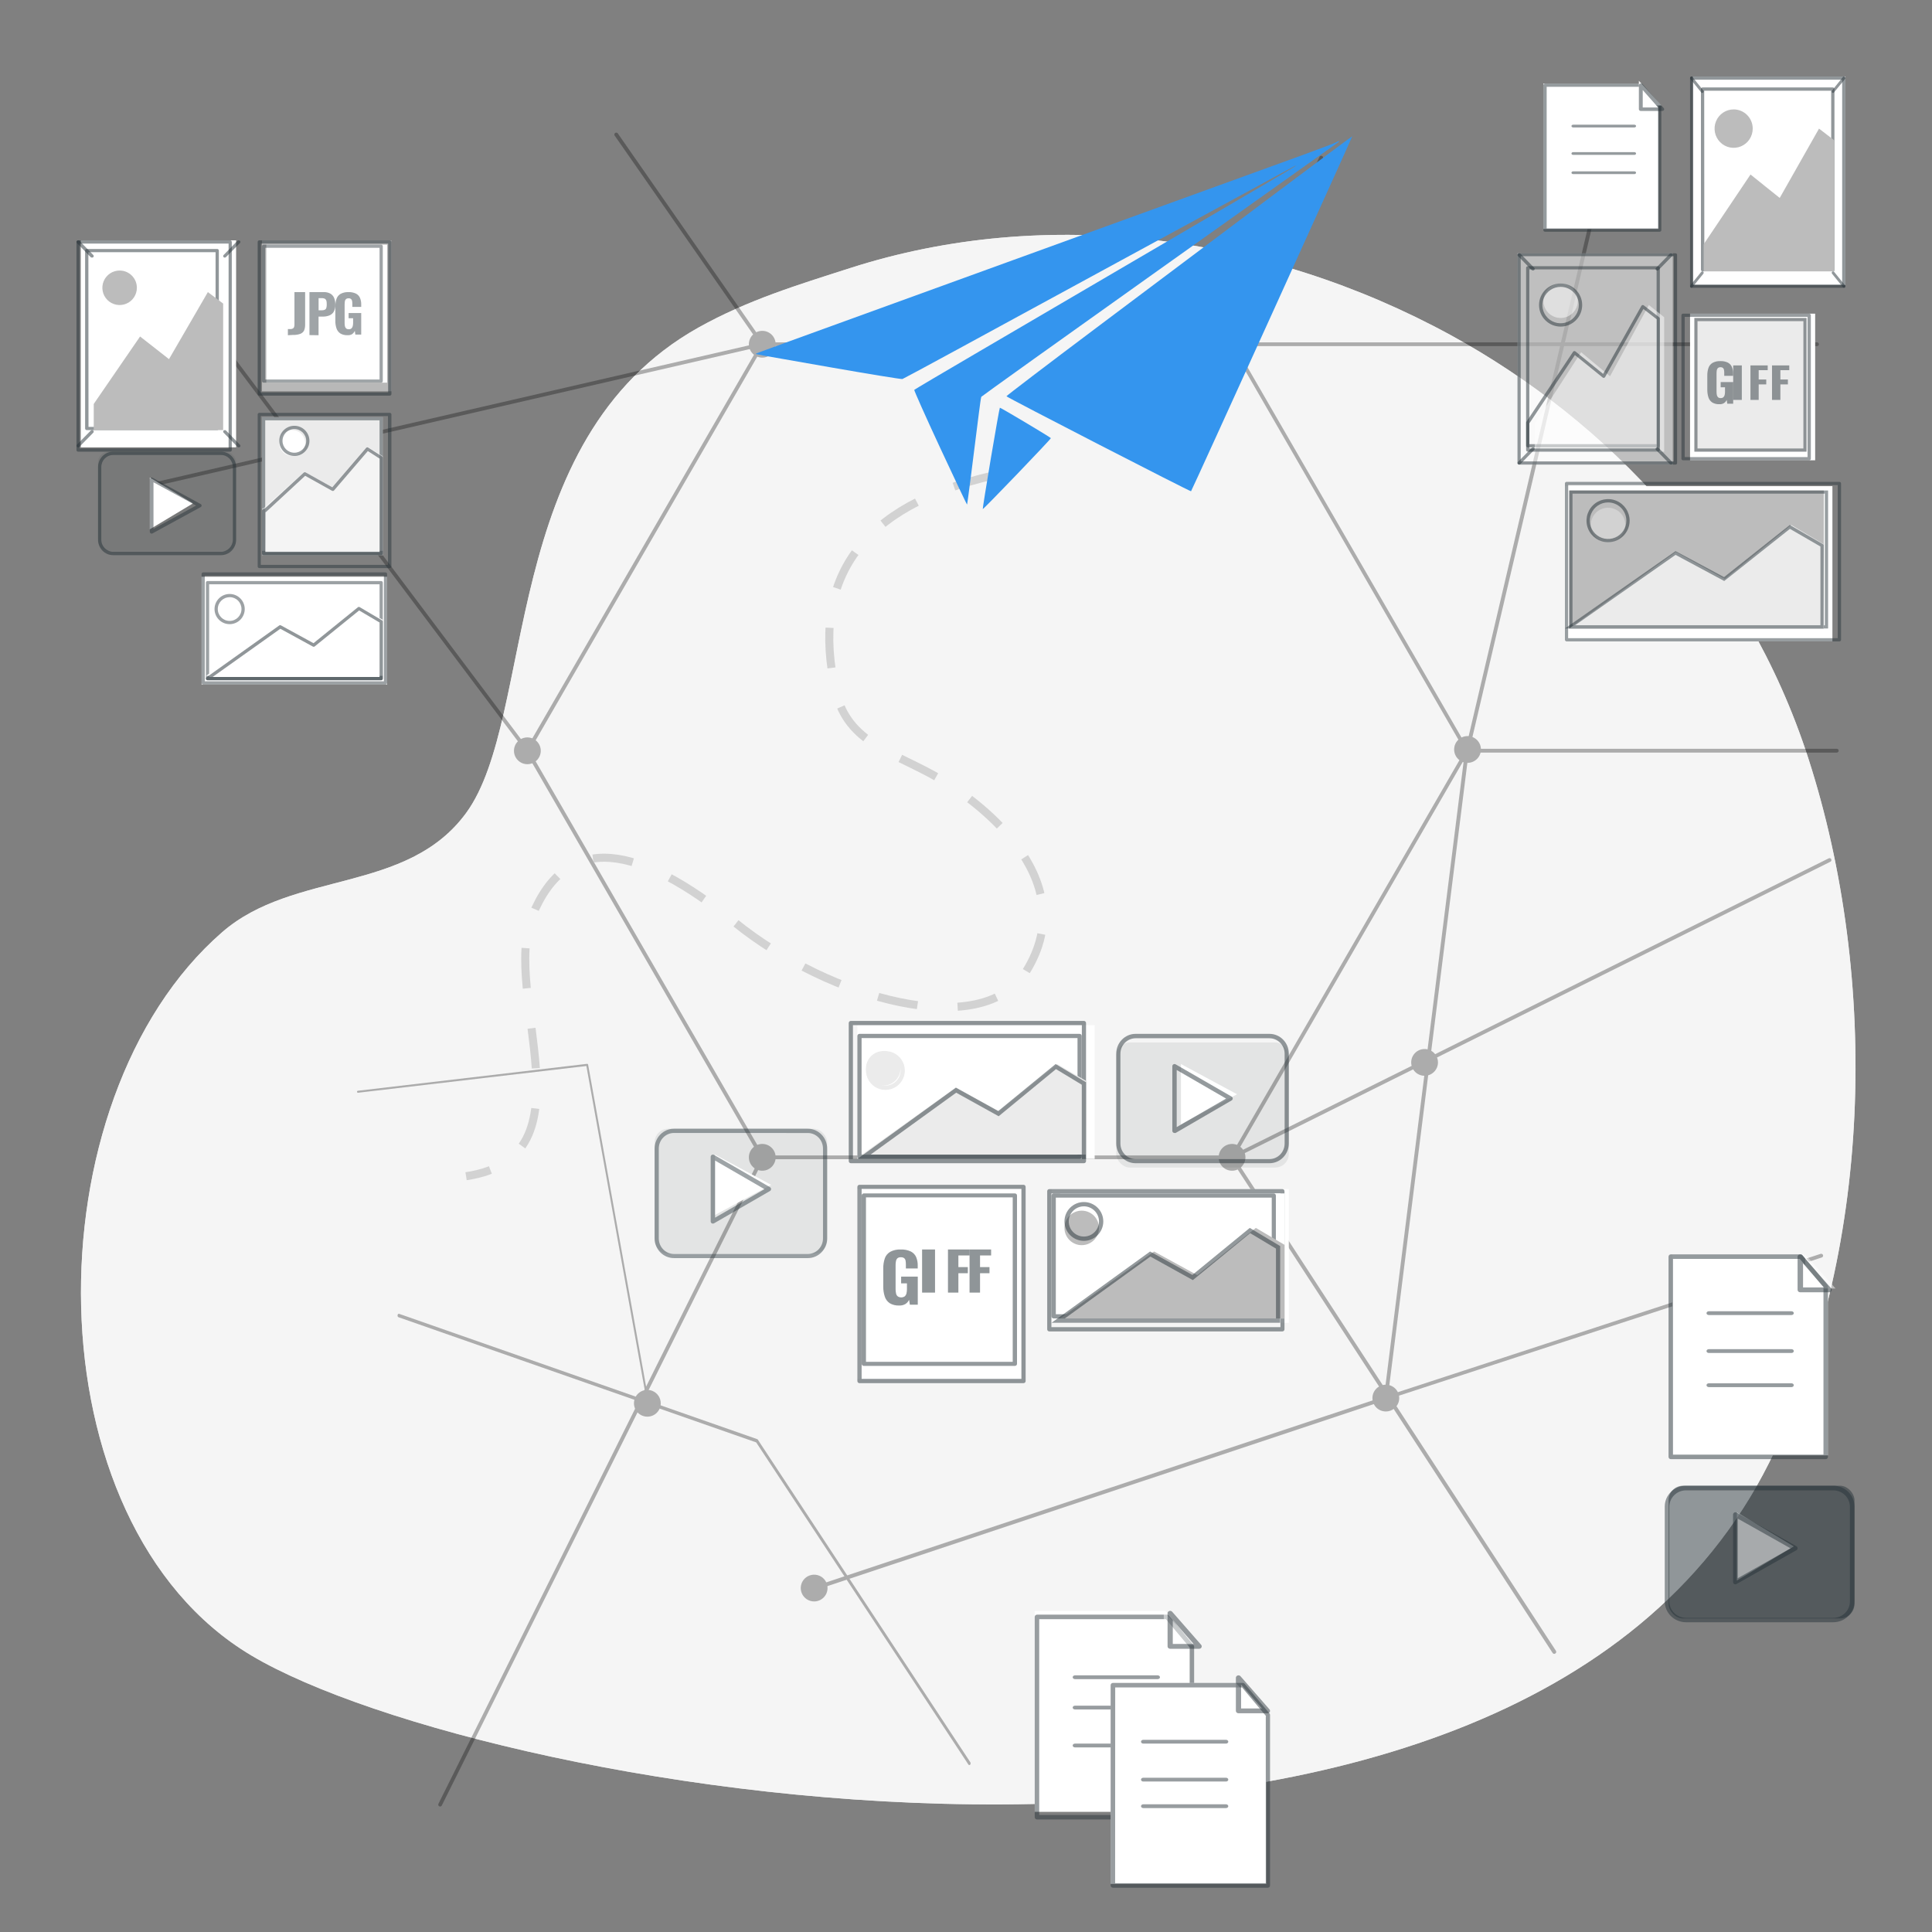 <?xml version="1.0" encoding="UTF-8"?>
<svg width="480px" height="480px" viewBox="0 0 480 480" version="1.1" xmlns="http://www.w3.org/2000/svg" xmlns:xlink="http://www.w3.org/1999/xlink">
    <rect x="0" y="0" width="480" height="480" fill="#808080" stroke="none"/>
    <title>传</title>
    <g id="传" stroke="none" stroke-width="1" fill="none" fill-rule="evenodd">
        <g transform="translate(19, 19)">
            <g id="编组-42" fill-rule="nonzero">
                <g id="编组-41" transform="translate(1.114, 13.952)">
                    <g id="freepik--background-simple--inject-301" transform="translate(0, 25.395)" fill="#F5F5F5">
                        <path d="M419.398,305.106 C445.177,253.593 446.922,184.958 429.119,129.939 C413.787,82.562 379.654,46.427 340.296,24.905 C294.592,-0.055 240.101,-7.49 191.069,8.265 C178.16,12.411 165.61,16.208 153.436,23.021 C103.575,50.931 113.192,119.706 95.701,143.631 C80.982,163.757 52.836,157.821 35.09,173.246 C-12.782,214.866 -12.905,320.07 42.341,352.955 C100.953,387.837 355.534,432.689 419.398,305.106 Z" id="路径"></path>
                        <path d="M419.398,305.106 C445.177,253.593 446.922,184.958 429.119,129.939 C413.787,82.562 379.654,46.427 340.296,24.905 C294.592,-0.055 240.101,-7.49 191.069,8.265 C178.16,12.411 165.61,16.208 153.436,23.021 C103.575,50.931 113.192,119.706 95.701,143.631 C80.982,163.757 52.836,157.821 35.09,173.246 C-12.782,214.866 -12.905,320.07 42.341,352.955 C100.953,387.837 355.534,432.689 419.398,305.106 Z" id="路径" opacity="0.8"></path>
                    </g>
                    <g id="freepik--Lines--inject-301" transform="translate(17.504, 0)" fill="#000000" opacity="0.3">
                        <g id="编组">
                            <path d="M268.48,255.054 L151.765,255.054 C151.595,255.059 151.438,254.968 151.359,254.819 L92.992,153.817 C92.916,153.669 92.916,153.494 92.992,153.346 L151.359,52.335 C151.438,52.186 151.595,52.095 151.765,52.1 L268.48,52.1 C268.648,52.097 268.804,52.188 268.885,52.335 L327.262,153.346 C327.346,153.492 327.346,153.672 327.262,153.817 L268.885,254.819 C268.804,254.966 268.648,255.057 268.48,255.054 Z M152.038,254.112 L268.206,254.112 L326.319,153.582 L268.235,53.042 L152.038,53.042 L93.954,153.582 L152.038,254.112 Z" id="形状"></path>
                            <path d="M0.472,87.906 C0.251,87.907 0.059,87.754 0.01,87.538 C-0.043,87.284 0.116,87.034 0.369,86.973 L150.982,52.269 L115.104,0.746 C115.006,0.608 114.989,0.429 115.06,0.275 C115.131,0.122 115.278,0.018 115.447,0.002 C115.615,-0.014 115.779,0.062 115.877,0.2 L152.151,52.298 C152.237,52.429 152.254,52.594 152.198,52.741 C152.143,52.887 152.02,52.996 151.868,53.033 L0.576,87.896 L0.472,87.906 Z" id="路径"></path>
                            <path d="M413.813,53.042 L268.48,53.042 C268.319,53.042 268.17,52.96 268.084,52.825 C267.999,52.683 267.999,52.506 268.084,52.364 L290.195,6.061 C290.26,5.897 290.411,5.782 290.586,5.764 C290.762,5.746 290.933,5.828 291.029,5.976 C291.125,6.124 291.131,6.313 291.044,6.466 L269.225,52.1 L413.813,52.1 C414.073,52.1 414.284,52.311 414.284,52.571 C414.284,52.831 414.073,53.042 413.813,53.042 Z" id="路径"></path>
                            <path d="M71.729,415.87 C71.658,415.868 71.587,415.852 71.522,415.823 C71.29,415.706 71.198,415.424 71.314,415.192 L151.359,254.376 C151.414,254.263 151.512,254.177 151.631,254.138 C151.75,254.099 151.88,254.11 151.991,254.168 C152.104,254.223 152.19,254.321 152.23,254.439 C152.271,254.558 152.263,254.687 152.208,254.8 L72.135,415.635 C72.054,415.783 71.898,415.873 71.729,415.87 L71.729,415.87 Z" id="路径"></path>
                            <path d="M348.525,377.944 C348.365,377.944 348.216,377.861 348.129,377.728 L268.084,254.847 C268.008,254.733 267.988,254.591 268.027,254.461 C268.061,254.331 268.151,254.224 268.272,254.168 L416.717,180.304 C416.828,180.246 416.958,180.235 417.077,180.274 C417.196,180.313 417.294,180.399 417.349,180.512 C417.465,180.743 417.372,181.025 417.141,181.143 L269.159,254.771 L348.949,377.19 C349.091,377.407 349.032,377.697 348.817,377.841 C348.732,377.903 348.63,377.939 348.525,377.944 L348.525,377.944 Z" id="路径"></path>
                            <path d="M203.206,405.581 C203.117,405.581 203.033,405.529 202.976,405.437 L150.257,325.408 L61.391,294.309 C61.219,294.251 61.114,294.015 61.157,293.782 C61.2,293.548 61.375,293.407 61.547,293.465 L150.506,324.597 C150.567,324.616 150.621,324.66 150.662,324.724 L203.437,404.846 C203.496,404.926 203.529,405.034 203.529,405.146 C203.529,405.259 203.496,405.367 203.437,405.446 C203.379,405.537 203.294,405.586 203.206,405.581 Z" id="路径"></path>
                            <path d="M165.701,361.832 C165.441,361.873 165.196,361.696 165.154,361.436 C165.112,361.176 165.29,360.931 165.55,360.889 L306.253,314.021 L326.366,153.487 C326.403,153.255 326.602,153.082 326.837,153.082 L418.725,153.082 C418.986,153.082 419.197,153.293 419.197,153.553 C419.192,153.812 418.984,154.02 418.725,154.025 L327.262,154.025 L307.149,314.464 C307.13,314.646 307.004,314.798 306.828,314.85 L165.852,361.813 L165.701,361.832 Z" id="路径"></path>
                            <path d="M306.687,314.869 C306.483,314.872 306.3,314.742 306.234,314.549 C306.154,314.302 306.289,314.036 306.536,313.955 L414.69,278.573 C414.852,278.513 415.033,278.547 415.163,278.661 C415.293,278.774 415.35,278.95 415.313,279.118 C415.275,279.287 415.148,279.421 414.982,279.468 L306.828,314.813 C306.786,314.841 306.738,314.86 306.687,314.869 Z" id="路径"></path>
                            <path d="M123.443,316.16 C123.328,316.158 123.23,316.074 123.208,315.959 L108.067,231.892 L51.345,238.536 C51.212,238.551 51.093,238.453 51.079,238.318 C51.064,238.182 51.16,238.061 51.292,238.046 L108.235,231.358 C108.361,231.343 108.477,231.431 108.499,231.559 L123.678,315.832 C123.702,315.964 123.616,316.091 123.486,316.116 L123.443,316.16 Z" id="路径"></path>
                            <path d="M126.541,315.689 C126.541,314.344 125.73,313.131 124.487,312.616 C123.243,312.101 121.811,312.386 120.859,313.337 C119.907,314.288 119.622,315.719 120.138,316.962 C120.653,318.205 121.866,319.015 123.213,319.015 C125.051,319.015 126.541,317.526 126.541,315.689 L126.541,315.689 Z" id="路径"></path>
                            <path d="M167.983,361.596 C167.983,360.251 167.172,359.038 165.928,358.523 C164.684,358.008 163.253,358.293 162.301,359.244 C161.349,360.195 161.064,361.626 161.579,362.869 C162.094,364.112 163.308,364.922 164.654,364.922 C166.493,364.922 167.983,363.433 167.983,361.596 L167.983,361.596 Z" id="路径"></path>
                            <ellipse id="椭圆形" cx="306.687" cy="314.398" rx="3.329" ry="3.326"></ellipse>
                            <path d="M271.808,254.583 C271.808,252.746 270.318,251.257 268.48,251.257 C266.641,251.257 265.151,252.746 265.151,254.583 C265.151,256.42 266.641,257.909 268.48,257.909 C270.318,257.909 271.808,256.42 271.808,254.583 Z" id="路径"></path>
                            <path d="M319.643,230.998 C319.643,229.653 318.832,228.44 317.588,227.925 C316.344,227.41 314.913,227.695 313.961,228.646 C313.009,229.597 312.724,231.028 313.239,232.271 C313.754,233.514 314.968,234.324 316.314,234.324 C318.153,234.324 319.643,232.835 319.643,230.998 Z" id="路径"></path>
                            <path d="M271.808,52.571 C271.808,50.734 270.318,49.245 268.48,49.245 C266.641,49.245 265.151,50.734 265.151,52.571 C265.151,54.408 266.641,55.897 268.48,55.897 C270.318,55.897 271.808,54.408 271.808,52.571 Z" id="路径"></path>
                            <path d="M155.093,52.571 C155.093,50.734 153.603,49.245 151.765,49.245 C149.926,49.245 148.436,50.734 148.436,52.571 C148.436,54.408 149.926,55.897 151.765,55.897 C153.603,55.897 155.093,54.408 155.093,52.571 Z" id="路径"></path>
                            <path d="M96.735,153.582 C96.735,151.745 95.245,150.256 93.407,150.256 C91.569,150.256 90.078,151.745 90.078,153.582 C90.078,155.419 91.569,156.908 93.407,156.908 C95.245,156.908 96.735,155.419 96.735,153.582 Z" id="路径"></path>
                            <ellipse id="椭圆形" cx="151.765" cy="254.583" rx="3.329" ry="3.326"></ellipse>
                            <path d="M326.988,153.686 L326.875,153.686 C326.623,153.625 326.467,153.372 326.526,153.12 L357.86,19.413 C357.917,19.153 358.174,18.988 358.435,19.045 C358.695,19.102 358.86,19.36 358.802,19.62 L327.45,153.365 C327.384,153.562 327.196,153.692 326.988,153.686 Z" id="路径"></path>
                            <path d="M93.416,154.053 C93.268,154.051 93.129,153.982 93.039,153.864 L7.874,40.557 C7.799,40.457 7.767,40.332 7.785,40.208 C7.802,40.084 7.868,39.973 7.969,39.898 C8.178,39.747 8.47,39.788 8.629,39.992 L93.784,153.299 C93.935,153.509 93.893,153.8 93.69,153.959 C93.609,154.014 93.514,154.047 93.416,154.053 L93.416,154.053 Z" id="路径"></path>
                            <path d="M330.317,153.252 C330.317,151.415 328.826,149.926 326.988,149.926 C325.15,149.926 323.66,151.415 323.66,153.252 C323.66,155.089 325.15,156.578 326.988,156.578 C328.826,156.578 330.317,155.089 330.317,153.252 Z" id="路径"></path>
                            <path d="M40.405,78.106 C40.405,76.269 38.915,74.78 37.077,74.78 C35.238,74.78 33.748,76.269 33.748,78.106 C33.748,79.943 35.238,81.433 37.077,81.433 C38.915,81.433 40.405,79.943 40.405,78.106 Z" id="路径"></path>
                        </g>
                    </g>
                </g>
                <rect id="矩形" fill="#263238" opacity="0.088" x="258.325" y="240" width="42.876" height="31.071" rx="3.389"></rect>
                <path d="M296.399,270 L263.138,270 C260.482,269.994 258.331,267.796 258.325,265.082 L258.325,242.775 C258.331,240.061 260.482,237.863 263.138,237.857 L296.399,237.857 C299.053,237.863 301.201,240.063 301.201,242.775 L301.201,265.082 C301.201,267.794 299.053,269.994 296.399,270 Z M263.138,238.951 C261.056,238.957 259.371,240.68 259.365,242.807 L259.365,265.114 C259.371,267.241 261.056,268.964 263.138,268.97 L296.399,268.97 C298.479,268.964 300.162,267.239 300.162,265.114 L300.162,242.807 C300.162,240.682 298.479,238.957 296.399,238.951 L263.138,238.951 Z" id="形状" fill="#263238" opacity="0.49"></path>
                <polygon id="路径" fill="#FFFFFF" points="288.338 252.862 274.404 245.357 274.404 260.357"></polygon>
                <path d="M272.806,262.483 C272.711,262.482 272.617,262.46 272.533,262.418 C272.365,262.316 272.262,262.134 272.26,261.938 L272.26,245.899 C272.261,245.706 272.365,245.527 272.533,245.43 C272.702,245.333 272.909,245.333 273.078,245.43 L286.99,253.449 C287.161,253.546 287.266,253.727 287.266,253.924 C287.266,254.12 287.161,254.302 286.99,254.398 L273.078,262.483 C272.989,262.506 272.895,262.506 272.806,262.483 L272.806,262.483 Z M273.351,246.838 L273.351,261.021 L285.626,253.94 L273.351,246.838 Z" id="形状" fill="#263238" opacity="0.49"></path>
                <rect id="矩形" fill="#263238" opacity="0.488" x="395.544" y="350.12" width="46.203" height="32.979" rx="3.621"></rect>
                <path d="M436.466,384.042 L399.883,384.042 C396.964,384.035 394.601,381.713 394.601,378.851 L394.601,355.31 C394.601,352.448 396.964,350.126 399.883,350.12 L436.466,350.12 C439.385,350.126 441.747,352.448 441.747,355.31 L441.747,378.851 C441.747,381.713 439.385,384.035 436.466,384.042 L436.466,384.042 Z M399.883,351.275 C397.595,351.281 395.744,353.101 395.744,355.344 L395.744,378.885 C395.744,381.128 397.595,382.948 399.883,382.954 L436.466,382.954 C438.753,382.948 440.604,381.128 440.604,378.885 L440.604,355.344 C440.604,353.101 438.753,351.281 436.466,351.275 L399.883,351.275 Z" id="形状" fill="#263238" opacity="0.488"></path>
                <polygon id="路径" fill="#FFFFFF" opacity="0.488" points="426.661 365.202 412.517 356.716 412.517 373.677"></polygon>
                <path d="M412.157,374.619 C412.056,374.619 411.956,374.596 411.866,374.551 C411.686,374.444 411.576,374.255 411.574,374.05 L411.574,357.304 C411.569,357.092 411.686,356.894 411.877,356.792 C412.058,356.69 412.28,356.69 412.46,356.792 L427.312,365.159 C427.495,365.262 427.606,365.454 427.604,365.66 C427.607,365.863 427.495,366.052 427.312,366.149 L412.46,374.528 C412.369,374.583 412.264,374.614 412.157,374.619 L412.157,374.619 Z M412.74,358.295 L412.74,373.093 L425.866,365.683 L412.74,358.295 Z" id="形状" fill="#263238" opacity="0.488"></path>
                <rect id="矩形" fill="#263238" opacity="0.088" x="143.633" y="261.429" width="42.876" height="31.071" rx="3.389"></rect>
                <path d="M181.679,293.571 L148.442,293.571 C145.79,293.571 143.639,291.372 143.633,288.656 L143.633,266.355 C143.639,263.637 145.789,261.435 148.442,261.429 L181.679,261.429 C182.958,261.423 184.187,261.94 185.093,262.864 C185.999,263.788 186.509,265.045 186.509,266.355 L186.509,288.698 C186.486,291.409 184.325,293.589 181.679,293.571 L181.679,293.571 Z M148.442,262.482 C146.362,262.488 144.678,264.214 144.672,266.344 L144.672,288.688 C144.678,290.816 146.364,292.539 148.442,292.539 L181.679,292.539 C182.68,292.548 183.643,292.147 184.354,291.426 C185.066,290.705 185.467,289.723 185.47,288.698 L185.47,266.355 C185.47,264.226 183.788,262.498 181.71,262.493 L148.442,262.482 Z" id="形状" fill="#263238" opacity="0.445"></path>
                <polygon id="路径" fill="#FFFFFF" points="172.574 275.362 158.64 267.857 158.64 282.857"></polygon>
                <path d="M158.114,285 C158.019,284.999 157.926,284.977 157.841,284.935 C157.673,284.832 157.569,284.651 157.568,284.454 L157.568,268.4 C157.569,268.205 157.673,268.026 157.842,267.929 C158.011,267.833 158.218,267.833 158.387,267.93 L172.297,275.952 C172.469,276.049 172.574,276.23 172.574,276.427 C172.574,276.623 172.469,276.805 172.297,276.902 L158.387,284.935 C158.302,284.978 158.209,285 158.114,285 L158.114,285 Z M158.66,269.338 L158.66,283.527 L170.933,276.443 L158.66,269.338 Z" id="形状" fill="#263238" opacity="0.445"></path>
                <g id="编组-22" transform="translate(0, 40.714)">
                    <rect id="矩形" fill="#263238" opacity="0.088" x="5.359" y="52.5" width="34.3" height="24.643" rx="2.607"></rect>
                    <path d="M35.922,78.214 L9.089,78.214 C8.094,78.214 7.141,77.807 6.441,77.083 C5.74,76.36 5.351,75.379 5.36,74.36 L5.36,56.329 C5.36,54.218 7.028,52.505 9.089,52.5 L35.922,52.5 C37.985,52.505 39.655,54.216 39.66,56.329 L39.66,74.36 C39.666,75.38 39.275,76.36 38.574,77.084 C37.872,77.807 36.918,78.214 35.922,78.214 L35.922,78.214 Z M9.089,53.327 C7.474,53.332 6.167,54.675 6.167,56.329 L6.167,74.36 C6.167,76.014 7.475,77.354 9.089,77.354 L35.922,77.354 C37.537,77.354 38.848,76.015 38.853,74.36 L38.853,56.329 C38.848,54.673 37.539,53.332 35.922,53.327 L9.089,53.327 Z" id="形状" fill="#263238" opacity="0.497"></path>
                    <polygon id="路径" fill="#FFFFFF" points="28.941 65.353 18.222 58.929 18.222 71.786"></polygon>
                    <path d="M18.678,72.857 C18.597,72.858 18.518,72.838 18.45,72.797 C18.31,72.72 18.223,72.579 18.222,72.426 L18.222,59.366 C18.224,59.21 18.31,59.067 18.45,58.986 C18.591,58.909 18.764,58.909 18.905,58.986 L30.857,65.521 C31,65.595 31.088,65.737 31.085,65.891 C31.087,66.048 31,66.193 30.857,66.271 L18.905,72.797 C18.837,72.838 18.758,72.858 18.678,72.857 L18.678,72.857 Z M19.133,60.107 L19.133,71.676 L29.718,65.891 L19.133,60.107 Z" id="形状" fill="#263238" opacity="0.473"></path>
                    <path d="M77.799,81.426 L45.427,81.426 C45.202,81.426 45.019,81.246 45.019,81.023 L45.019,43.261 C45.019,43.038 45.202,42.857 45.427,42.857 L77.84,42.857 C78.065,42.857 78.248,43.038 78.248,43.261 L78.248,81.047 C78.242,81.157 78.19,81.26 78.106,81.332 C78.021,81.403 77.91,81.438 77.799,81.426 L77.799,81.426 Z M45.794,80.619 L77.392,80.619 L77.392,43.664 L45.794,43.664 L45.794,80.619 Z" id="形状" fill="#263238" opacity="0.469"></path>
                    <rect id="矩形" fill="#EBEBEB" x="46.091" y="43.929" width="30.013" height="34.286"></rect>
                    <path d="M76.104,78.214 L46.091,78.214 L46.091,43.929 L76.104,43.929 L76.104,78.214 Z M46.896,77.43 L75.299,77.43 L75.299,44.713 L46.896,44.713 L46.896,77.43 Z" id="形状" fill="#263238" opacity="0.469"></path>
                    <polygon id="路径" fill="#FFFFFF" opacity="0.469" points="76.104 53.591 72.58 51.429 63.728 61.362 56.597 57.54 46.43 66.579 46.091 66.611 46.091 77.143 76.104 77.143"></polygon>
                    <path d="M75.734,78.214 L46.494,78.214 C46.271,78.214 46.091,78.034 46.091,77.811 L46.091,67.169 C46.091,66.959 46.252,66.783 46.462,66.766 L46.655,66.766 L56.452,57.713 C56.581,57.597 56.767,57.575 56.919,57.656 L63.569,61.357 L71.966,51.569 C72.096,51.414 72.322,51.383 72.489,51.497 L75.919,53.682 C76.034,53.756 76.104,53.883 76.104,54.02 L76.104,77.819 C76.101,78.027 75.94,78.198 75.734,78.214 L75.734,78.214 Z M46.929,77.408 L75.331,77.408 L75.331,54.238 L72.385,52.351 L63.996,62.131 C63.871,62.274 63.663,62.311 63.497,62.219 L56.815,58.495 L47.154,67.435 C47.099,67.49 47.029,67.527 46.953,67.54 L46.929,77.408 Z" id="形状" fill="#263238" opacity="0.478"></path>
                    <ellipse id="椭圆形" fill="#FFFFFF" cx="53.594" cy="50.357" rx="3.216" ry="3.214"></ellipse>
                    <path d="M54.122,53.571 C52.051,53.567 50.376,51.886 50.379,49.816 C50.382,47.746 52.062,46.07 54.133,46.071 C56.204,46.073 57.882,47.751 57.882,49.821 C57.882,50.817 57.486,51.772 56.78,52.476 C56.075,53.179 55.119,53.574 54.122,53.571 Z M54.122,46.878 C52.497,46.882 51.183,48.202 51.186,49.827 C51.189,51.451 52.508,52.766 54.133,52.765 C55.758,52.763 57.075,51.446 57.075,49.821 C57.071,48.194 55.75,46.878 54.122,46.878 L54.122,46.878 Z" id="形状" fill="#263238" opacity="0.469"></path>
                    <rect id="矩形" fill="#FFFFFF" x="31.085" y="83.571" width="46.091" height="26.786"></rect>
                    <path d="M76.781,110.357 L31.48,110.357 C31.262,110.357 31.085,110.176 31.085,109.953 L31.085,82.905 C31.085,82.681 31.262,82.5 31.48,82.5 L76.781,82.5 C76.999,82.5 77.176,82.681 77.176,82.905 L77.176,109.953 C77.172,110.174 76.997,110.353 76.781,110.357 Z M31.875,109.548 L76.386,109.548 L76.386,83.309 L31.875,83.309 L31.875,109.548 Z" id="形状" fill="#263238" opacity="0.454"></path>
                    <rect id="矩形" fill="#FFFFFF" x="32.157" y="84.643" width="43.947" height="23.571"></rect>
                    <path d="M75.704,109.286 L32.557,109.286 C32.336,109.286 32.157,109.104 32.157,108.88 L32.157,85.049 C32.157,84.825 32.336,84.643 32.557,84.643 L75.704,84.643 C75.925,84.643 76.104,84.825 76.104,85.049 L76.104,108.88 C76.104,108.987 76.062,109.091 75.987,109.167 C75.912,109.243 75.81,109.286 75.704,109.286 Z M32.958,108.474 L75.303,108.474 L75.303,85.455 L32.958,85.455 L32.958,108.474 Z" id="形状" fill="#263238" opacity="0.454"></path>
                    <polygon id="路径" fill="#FFFFFF" points="76.104 94.271 70.482 91.071 59.026 100.007 50.557 95.543 32.157 108.214 76.104 108.214"></polygon>
                    <path d="M75.704,109.286 L32.56,109.286 C32.385,109.287 32.229,109.172 32.176,109.003 C32.122,108.833 32.184,108.648 32.328,108.546 L50.391,95.671 C50.522,95.591 50.685,95.591 50.816,95.671 L58.89,100.085 L69.936,91.144 C70.073,91.047 70.255,91.047 70.393,91.144 L75.904,94.395 C76.029,94.465 76.107,94.599 76.104,94.745 L76.104,108.912 C76.087,109.123 75.913,109.286 75.704,109.286 Z M33.826,108.473 L75.303,108.473 L75.303,94.948 L70.225,91.949 L59.186,100.889 C59.059,100.988 58.888,101.003 58.746,100.93 L50.647,96.5 L33.826,108.473 Z" id="形状" fill="#263238" opacity="0.508"></path>
                    <ellipse id="椭圆形" fill="#FFFFFF" cx="37.516" cy="91.071" rx="3.216" ry="3.214"></ellipse>
                    <path d="M38.052,95.357 C35.98,95.357 34.3,93.678 34.3,91.607 C34.3,89.536 35.98,87.857 38.052,87.857 C40.124,87.857 41.804,89.536 41.804,91.607 C41.804,92.602 41.408,93.556 40.705,94.259 C40.001,94.962 39.047,95.357 38.052,95.357 Z M38.052,88.664 C36.426,88.664 35.107,89.981 35.107,91.607 C35.107,93.233 36.426,94.551 38.052,94.551 C39.678,94.551 40.997,93.233 40.997,91.607 C41.001,90.823 40.693,90.069 40.141,89.512 C39.588,88.956 38.837,88.642 38.052,88.639 L38.052,88.664 Z" id="形状" fill="#263238" opacity="0.454"></path>
                    <rect id="矩形" fill="#FFFFFF" x="1.072" y="0" width="38.588" height="51.429"></rect>
                    <path d="M38.192,52.5 L0.396,52.5 C0.177,52.5 0,52.32 0,52.097 L0,0.403 C0,0.18 0.177,0 0.396,0 L38.192,0 C38.411,0 38.588,0.18 38.588,0.403 L38.588,52.097 C38.588,52.32 38.411,52.5 38.192,52.5 Z M0.793,51.695 L37.795,51.695 L37.795,0.805 L0.793,0.805 L0.793,51.695 Z" id="形状" fill="#263238" opacity="0.505"></path>
                    <rect id="矩形" fill="#FFFFFF" x="4.288" y="2.143" width="32.157" height="43.929"></rect>
                    <path d="M34.966,47.143 L2.55,47.143 C2.326,47.143 2.144,46.964 2.144,46.743 L2.144,2.542 C2.144,2.322 2.326,2.143 2.55,2.143 L34.966,2.143 C35.191,2.143 35.372,2.322 35.372,2.542 L35.372,46.759 C35.36,46.972 35.183,47.139 34.966,47.143 L34.966,47.143 Z M2.988,46.344 L34.56,46.344 L34.56,2.942 L2.956,2.942 L2.988,46.344 Z" id="形状" fill="#263238" opacity="0.505"></path>
                    <polygon id="路径" fill="#BCBCBC" points="36.444 15.708 32.646 12.857 22.986 29.511 15.802 23.887 4.36 40.54 4.288 40.688 4.288 47.143 36.444 47.143"></polygon>
                    <path d="M3.839,4.285 C3.712,4.284 3.592,4.235 3.507,4.151 L0.097,0.643 C-0.05,0.478 -0.027,0.238 0.148,0.098 C0.324,-0.041 0.59,-0.031 0.753,0.121 L4.163,3.629 C4.329,3.783 4.329,4.029 4.163,4.182 C4.075,4.255 3.958,4.292 3.839,4.285 Z" id="路径" fill="#263238" opacity="0.505"></path>
                    <path d="M36.861,4.286 C36.754,4.288 36.65,4.251 36.573,4.183 C36.491,4.11 36.444,4.01 36.444,3.906 C36.444,3.802 36.491,3.703 36.573,3.63 L39.98,0.121 C40.142,-0.031 40.408,-0.041 40.584,0.098 C40.759,0.238 40.782,0.478 40.635,0.643 L37.149,4.151 C37.075,4.227 36.972,4.275 36.861,4.286 L36.861,4.286 Z" id="路径" fill="#263238" opacity="0.505"></path>
                    <path d="M40.316,51.429 C40.192,51.427 40.074,51.379 39.992,51.294 L36.57,47.801 C36.402,47.645 36.402,47.397 36.57,47.241 C36.657,47.171 36.771,47.136 36.887,47.144 C37.002,47.151 37.11,47.2 37.184,47.28 L40.606,50.774 C40.774,50.93 40.774,51.178 40.606,51.334 C40.525,51.396 40.422,51.43 40.316,51.429 Z" id="路径" fill="#263238" opacity="0.505"></path>
                    <path d="M0.44,51.429 C0.334,51.43 0.231,51.396 0.15,51.334 C-0.031,51.189 -0.051,50.94 0.106,50.774 L3.537,47.277 C3.698,47.115 3.975,47.097 4.161,47.238 C4.33,47.394 4.33,47.642 4.161,47.798 L0.731,51.294 C0.657,51.371 0.553,51.419 0.44,51.429 Z" id="路径" fill="#263238" opacity="0.505"></path>
                    <path d="M15.006,11.778 C15.009,13.513 13.966,15.078 12.363,15.744 C10.76,16.409 8.914,16.043 7.687,14.816 C6.46,13.589 6.094,11.744 6.759,10.142 C7.425,8.54 8.991,7.497 10.726,7.5 C13.09,7.5 15.006,9.415 15.006,11.778 L15.006,11.778 Z" id="路径" fill="#BCBCBC"></path>
                    <rect id="矩形" fill="#FFFFFF" opacity="0.438" x="46.091" y="0" width="32.157" height="37.5"></rect>
                    <path d="M77.84,38.571 L45.427,38.571 C45.202,38.571 45.019,38.391 45.019,38.168 L45.019,0.404 C45.019,0.181 45.202,0 45.427,0 L77.84,0 C78.065,0 78.248,0.181 78.248,0.404 L78.248,38.152 C78.252,38.262 78.211,38.368 78.134,38.448 C78.057,38.527 77.951,38.571 77.84,38.571 Z M45.835,37.764 L77.432,37.764 L77.432,0.807 L45.835,0.807 L45.835,37.764 Z" id="形状" fill="#263238" opacity="0.526"></path>
                    <rect id="矩形" fill="#FFFFFF" x="47.163" y="1.071" width="30.013" height="34.286"></rect>
                    <path d="M75.702,35.357 L46.494,35.357 C46.271,35.357 46.091,35.182 46.091,34.965 L46.091,1.464 C46.091,1.247 46.271,1.071 46.494,1.071 L75.702,1.071 C75.922,1.076 76.1,1.249 76.104,1.464 L76.104,34.981 C76.096,35.191 75.918,35.357 75.702,35.357 L75.702,35.357 Z M46.896,34.573 L75.299,34.573 L75.299,1.856 L46.896,1.856 L46.896,34.573 Z" id="形状" fill="#263238" opacity="0.438"></path>
                    <path d="M52.523,23.571 L52.523,22.038 C52.787,22.053 53.053,22.053 53.318,22.038 C53.496,22.014 53.666,21.957 53.814,21.874 C53.939,21.777 54.029,21.654 54.072,21.519 C54.132,21.32 54.16,21.115 54.154,20.909 L54.154,12.857 L56.809,12.857 L56.809,20.959 C56.823,21.445 56.735,21.929 56.551,22.393 C56.383,22.746 56.06,23.039 55.642,23.217 C55.07,23.428 54.442,23.524 53.814,23.497 L52.523,23.571 Z" id="路径" fill="#263238" opacity="0.438"></path>
                    <path d="M57.882,23.538 L57.882,12.86 L61.418,12.86 C61.987,12.836 62.553,12.962 63.053,13.224 C63.478,13.467 63.809,13.835 63.999,14.273 C64.222,14.811 64.327,15.387 64.308,15.965 C64.344,16.587 64.203,17.207 63.901,17.759 C63.647,18.174 63.255,18.496 62.788,18.673 C62.275,18.864 61.729,18.956 61.179,18.943 L60.145,18.943 L60.145,23.571 L57.882,23.538 Z M60.154,17.378 L60.958,17.378 C61.221,17.392 61.483,17.34 61.718,17.226 C61.903,17.124 62.035,16.952 62.081,16.752 C62.155,16.476 62.188,16.191 62.178,15.906 C62.183,15.622 62.159,15.339 62.107,15.06 C62.062,14.855 61.943,14.673 61.771,14.544 C61.519,14.407 61.23,14.345 60.94,14.366 L60.154,14.366 L60.154,17.378 Z" id="形状" fill="#263238" opacity="0.438"></path>
                    <path d="M67.287,23.562 C66.666,23.588 66.051,23.432 65.528,23.117 C65.084,22.802 64.758,22.363 64.596,21.863 C64.395,21.248 64.3,20.608 64.315,19.965 L64.315,16.475 C64.303,15.822 64.398,15.171 64.596,14.545 C64.77,14.032 65.127,13.592 65.608,13.299 C66.201,12.983 66.878,12.831 67.56,12.861 C68.211,12.831 68.859,12.959 69.442,13.233 C69.892,13.468 70.243,13.84 70.435,14.289 C70.655,14.814 70.759,15.375 70.743,15.939 L70.743,16.541 L68.536,16.541 L68.536,15.807 C68.538,15.564 68.521,15.321 68.483,15.081 C68.455,14.895 68.366,14.722 68.228,14.586 C68.048,14.448 67.817,14.383 67.586,14.404 C67.343,14.39 67.104,14.47 66.927,14.627 C66.787,14.784 66.698,14.976 66.672,15.18 C66.636,15.42 66.618,15.663 66.619,15.906 L66.619,20.526 C66.613,20.803 66.639,21.08 66.698,21.351 C66.738,21.558 66.846,21.748 67.006,21.896 C67.191,22.032 67.422,22.099 67.656,22.086 C67.897,22.105 68.136,22.03 68.316,21.879 C68.479,21.726 68.589,21.531 68.633,21.318 C68.702,21.048 68.734,20.771 68.729,20.493 L68.729,19.346 L67.613,19.346 L67.613,18.059 L70.743,18.059 L70.743,23.406 L69.283,23.406 L69.151,22.473 C69.013,22.798 68.785,23.083 68.492,23.298 C68.133,23.509 67.709,23.602 67.287,23.562 Z" id="路径" fill="#263238" opacity="0.438"></path>
                </g>
                <polygon id="路径" fill="#FFFFFF" points="435.147 342.582 396.487 342.582 396.487 292.642 428.948 292.642 435.147 300.055"></polygon>
                <path d="M434.591,343.524 L396.1,343.524 C395.796,343.518 395.55,343.27 395.544,342.961 L395.544,293.205 C395.55,292.896 395.796,292.648 396.1,292.642 L428.419,292.642 C428.582,292.642 428.738,292.716 428.841,292.845 L435.013,300.231 C435.101,300.33 435.149,300.458 435.147,300.591 L435.147,342.961 C435.147,343.272 434.898,343.524 434.591,343.524 Z M396.656,342.398 L434.035,342.398 L434.035,300.794 L428.163,293.768 L396.656,293.768 L396.656,342.398 Z" id="形状" fill="#263238" opacity="0.488"></path>
                <polygon id="路径" fill="#FFFFFF" opacity="0.488" points="429.489 292.642 429.489 301.122 437.033 301.122"></polygon>
                <path d="M435.44,302.064 L428.251,302.064 C427.894,302.064 427.604,301.796 427.604,301.465 L427.604,293.24 C427.607,292.989 427.777,292.766 428.031,292.677 C428.292,292.59 428.584,292.668 428.756,292.869 L435.945,301.081 C436.105,301.26 436.135,301.509 436.023,301.717 C435.923,301.931 435.693,302.069 435.44,302.064 L435.44,302.064 Z M428.964,300.865 L434.145,300.865 L428.964,294.871 L428.964,300.865 Z" id="形状" fill="#263238" opacity="0.488"></path>
                <path d="M426.09,307.718 L405.544,307.718 C405.229,307.718 404.973,307.507 404.973,307.247 C404.98,306.989 405.232,306.781 405.544,306.776 L426.09,306.776 C426.405,306.776 426.661,306.987 426.661,307.247 C426.661,307.507 426.405,307.718 426.09,307.718 Z" id="路径" fill="#263238" opacity="0.488"></path>
                <path d="M426.09,317.141 L405.544,317.141 C405.229,317.141 404.973,316.93 404.973,316.67 C404.98,316.412 405.232,316.203 405.544,316.198 L426.09,316.198 C426.405,316.198 426.661,316.409 426.661,316.67 C426.661,316.93 426.405,317.141 426.09,317.141 Z" id="路径" fill="#263238" opacity="0.488"></path>
                <path d="M426.09,325.621 L405.544,325.621 C405.232,325.616 404.98,325.408 404.973,325.15 C404.973,324.89 405.229,324.679 405.544,324.679 L426.09,324.679 C426.405,324.679 426.661,324.89 426.661,325.15 C426.661,325.41 426.405,325.621 426.09,325.621 Z" id="路径" fill="#263238" opacity="0.488"></path>
                <polygon id="路径" fill="#FFFFFF" points="276.736 431.155 238.076 431.155 238.076 381.215 270.536 381.215 276.736 388.628"></polygon>
                <path d="M277.122,433.039 L238.632,433.039 C238.325,433.039 238.076,432.787 238.076,432.476 L238.076,382.72 C238.076,382.409 238.325,382.157 238.632,382.157 L270.95,382.157 C271.113,382.163 271.266,382.236 271.373,382.36 L277.545,389.746 C277.633,389.845 277.68,389.973 277.679,390.106 L277.679,432.476 C277.673,432.785 277.427,433.033 277.122,433.039 Z M239.188,431.913 L276.566,431.913 L276.566,390.309 L270.683,383.283 L239.188,383.283 L239.188,431.913 Z" id="形状" fill="#263238" opacity="0.476"></path>
                <polygon id="路径" fill="#FFFFFF" opacity="0.476" points="270.135 381.215 270.135 389.695 277.679 389.695"></polygon>
                <path d="M278.919,390.637 L271.726,390.637 C271.368,390.637 271.078,390.369 271.078,390.038 L271.078,381.813 C271.078,381.561 271.249,381.336 271.506,381.25 C271.767,381.163 272.059,381.24 272.232,381.442 L279.424,389.654 C279.578,389.836 279.608,390.081 279.502,390.29 C279.399,390.502 279.171,390.639 278.919,390.637 Z M272.374,389.438 L277.558,389.438 L272.374,383.516 L272.374,389.438 Z" id="形状" fill="#263238" opacity="0.476"></path>
                <path d="M268.62,398.175 L248.077,398.175 C247.761,398.175 247.505,397.965 247.505,397.704 C247.505,397.444 247.761,397.233 248.077,397.233 L268.62,397.233 C268.936,397.233 269.192,397.444 269.192,397.704 C269.192,397.965 268.936,398.175 268.62,398.175 Z" id="路径" fill="#263238" opacity="0.476"></path>
                <path d="M268.62,405.714 L248.077,405.714 C247.761,405.714 247.505,405.503 247.505,405.242 C247.505,404.982 247.761,404.771 248.077,404.771 L268.62,404.771 C268.936,404.771 269.192,404.982 269.192,405.242 C269.192,405.503 268.936,405.714 268.62,405.714 Z" id="路径" fill="#263238" opacity="0.476"></path>
                <path d="M268.62,415.136 L248.077,415.136 C247.761,415.136 247.505,414.925 247.505,414.665 C247.505,414.405 247.761,414.194 248.077,414.194 L268.62,414.194 C268.936,414.194 269.192,414.405 269.192,414.665 C269.192,414.925 268.936,415.136 268.62,415.136 Z" id="路径" fill="#263238" opacity="0.476"></path>
                <polygon id="路径" fill="#FFFFFF" points="295.594 449.058 256.934 449.058 256.934 399.118 289.384 399.118 295.594 406.531"></polygon>
                <path d="M296.036,450 L257.491,450 C257.184,450 256.934,449.748 256.934,449.437 L256.934,399.681 C256.934,399.37 257.184,399.118 257.491,399.118 L289.788,399.118 C289.955,399.12 290.112,399.194 290.222,399.32 L296.403,406.707 C296.486,406.809 296.533,406.935 296.537,407.067 L296.537,449.437 C296.533,449.725 296.319,449.966 296.036,450 Z M258.048,448.874 L295.479,448.874 L295.479,407.27 L289.588,400.244 L258.07,400.244 L258.048,448.874 Z" id="形状" fill="#263238" opacity="0.476"></path>
                <polygon id="路径" fill="#FFFFFF" opacity="0.476" points="288.051 399.118 288.051 407.598 295.594 407.598"></polygon>
                <path d="M295.893,406.656 L288.698,406.656 C288.34,406.656 288.051,406.387 288.051,406.056 L288.051,397.833 C288.057,397.578 288.232,397.354 288.491,397.269 C288.748,397.181 289.037,397.259 289.203,397.461 L296.385,405.673 C296.548,405.849 296.583,406.098 296.475,406.308 C296.37,406.519 296.143,406.654 295.893,406.656 L295.893,406.656 Z M289.345,405.457 L294.521,405.457 L289.345,399.535 L289.345,405.457 Z" id="形状" fill="#263238" opacity="0.476"></path>
                <path d="M285.593,414.194 L265.05,414.194 C264.734,414.194 264.478,413.983 264.478,413.723 C264.478,413.463 264.734,413.252 265.05,413.252 L285.593,413.252 C285.909,413.252 286.165,413.463 286.165,413.723 C286.165,413.983 285.909,414.194 285.593,414.194 Z" id="路径" fill="#263238" opacity="0.476"></path>
                <path d="M285.593,423.617 L265.05,423.617 C264.734,423.617 264.478,423.406 264.478,423.145 C264.478,422.885 264.734,422.674 265.05,422.674 L285.593,422.674 C285.909,422.674 286.165,422.885 286.165,423.145 C286.165,423.406 285.909,423.617 285.593,423.617 Z" id="路径" fill="#263238" opacity="0.476"></path>
                <path d="M285.593,430.212 L265.05,430.212 C264.734,430.212 264.478,430.002 264.478,429.741 C264.478,429.481 264.734,429.27 265.05,429.27 L285.593,429.27 C285.909,429.27 286.165,429.481 286.165,429.741 C286.165,430.002 285.909,430.212 285.593,430.212 Z" id="路径" fill="#263238" opacity="0.476"></path>
                <g id="编组-11" transform="translate(364.442, 1.071)">
                    <polygon id="路径" fill="#FFFFFF" points="28.617 36.818 0 36.818 0 0.682 24.02 0.682 28.617 6.046"></polygon>
                    <path d="M28.903,37.5 L0.412,37.5 C0.184,37.5 0,37.318 0,37.093 L0,1.089 C0,0.864 0.184,0.682 0.412,0.682 L24.326,0.682 C24.449,0.684 24.566,0.737 24.647,0.828 L29.216,6.173 C29.277,6.247 29.312,6.339 29.315,6.434 L29.315,37.093 C29.311,37.316 29.129,37.496 28.903,37.5 Z M0.823,36.685 L28.492,36.685 L28.492,6.581 L24.137,1.497 L0.823,1.497 L0.823,36.685 Z" id="形状" fill="#263238" opacity="0.485"></path>
                    <polygon id="路径" fill="#FFFFFF" points="23.731 0 23.731 6.136 29.315 6.136"></polygon>
                    <path d="M24.21,7.5 C23.948,7.495 23.736,7.304 23.731,7.066 L23.731,1.116 C23.735,0.932 23.865,0.769 24.057,0.708 C24.247,0.644 24.461,0.7 24.584,0.847 L29.909,6.789 C30.023,6.92 30.045,7.098 29.967,7.248 C29.889,7.401 29.721,7.499 29.536,7.5 L24.21,7.5 Z M24.689,6.633 L28.52,6.633 L24.689,2.295 L24.689,6.633 Z" id="形状" fill="#263238" opacity="0.485"></path>
                    <path d="M22.61,11.591 L7.403,11.591 C7.169,11.591 6.98,11.438 6.98,11.25 C6.98,11.062 7.169,10.909 7.403,10.909 L22.61,10.909 C22.844,10.909 23.033,11.062 23.033,11.25 C23.033,11.438 22.844,11.591 22.61,11.591 Z" id="路径" fill="#263238" opacity="0.485"></path>
                    <path d="M22.61,18.409 L7.403,18.409 C7.169,18.409 6.98,18.256 6.98,18.068 C6.98,17.88 7.169,17.727 7.403,17.727 L22.61,17.727 C22.844,17.727 23.033,17.88 23.033,18.068 C23.033,18.256 22.844,18.409 22.61,18.409 Z" id="路径" fill="#263238" opacity="0.485"></path>
                    <path d="M22.61,23.182 L7.403,23.182 C7.169,23.182 6.98,23.029 6.98,22.841 C6.98,22.653 7.169,22.5 7.403,22.5 L22.61,22.5 C22.844,22.5 23.033,22.653 23.033,22.841 C23.033,23.029 22.844,23.182 22.61,23.182 Z" id="路径" fill="#263238" opacity="0.485"></path>
                </g>
                <rect id="矩形" fill="#FFFFFF" x="194.012" y="235.714" width="58.954" height="33.214"></rect>
                <path d="M250.302,270 L192.388,270 C192.103,269.994 191.874,269.761 191.868,269.472 L191.868,235.171 C191.868,234.879 192.101,234.643 192.388,234.643 L250.302,234.643 C250.589,234.643 250.822,234.879 250.822,235.171 L250.822,269.472 C250.817,269.761 250.587,269.994 250.302,270 Z M192.908,268.943 L249.782,268.943 L249.782,235.7 L192.908,235.7 L192.908,268.943 Z" id="形状" fill="#263238" opacity="0.504"></path>
                <path d="M249.227,268.929 L194.535,268.929 C194.246,268.929 194.012,268.693 194.012,268.402 L194.012,238.384 C194.012,238.093 194.246,237.857 194.535,237.857 L249.227,237.857 C249.516,237.857 249.75,238.093 249.75,238.384 L249.75,268.402 C249.75,268.693 249.516,268.929 249.227,268.929 Z M195.058,267.875 L248.705,267.875 L248.705,238.91 L195.058,238.91 L195.058,267.875 Z" id="形状" fill="#263238" opacity="0.504"></path>
                <polygon id="路径" fill="#EBEBEB" points="250.822 249.552 243.703 245.357 229.156 257.088 218.413 251.217 195.084 267.857 250.822 267.857"></polygon>
                <path d="M250.812,268.929 L194.012,268.929 L218.5,251.218 L229.009,257.035 L243.269,245.357 L250.822,249.874 L250.812,268.929 Z M197.303,267.853 L249.767,267.853 L249.767,250.497 L243.353,246.615 L229.114,258.326 L218.562,252.476 L197.303,267.853 Z" id="形状" fill="#263238" opacity="0.5"></path>
                <path d="M204.731,246.429 C204.731,248.796 202.811,250.714 200.443,250.714 C198.075,250.714 196.156,248.796 196.156,246.429 C196.156,244.062 198.075,242.143 200.443,242.143 C202.811,242.143 204.731,244.062 204.731,246.429 Z" id="路径" fill="#EBEBEB"></path>
                <path d="M200.979,251.786 C199.028,251.786 197.27,250.611 196.523,248.809 C195.777,247.008 196.189,244.934 197.569,243.555 C198.948,242.176 201.023,241.764 202.825,242.51 C204.628,243.256 205.803,245.014 205.803,246.964 C205.803,249.627 203.643,251.786 200.979,251.786 Z M200.979,243.207 C198.904,243.207 197.221,244.889 197.221,246.964 C197.221,249.039 198.904,250.721 200.979,250.721 C203.055,250.721 204.738,249.039 204.738,246.964 C204.732,244.892 203.053,243.213 200.979,243.207 L200.979,243.207 Z" id="形状" fill="#EBEBEB"></path>
                <rect id="矩形" fill="#FFFFFF" x="369.802" y="101.786" width="66.457" height="38.571"></rect>
                <path d="M437.997,140.357 L370.208,140.357 C369.984,140.357 369.802,140.179 369.802,139.958 L369.802,101.113 C369.802,100.893 369.984,100.714 370.208,100.714 L437.997,100.714 C438.221,100.714 438.403,100.893 438.403,101.113 L438.403,139.958 C438.403,140.179 438.221,140.357 437.997,140.357 L437.997,140.357 Z M370.598,139.559 L437.575,139.559 L437.575,101.512 L370.614,101.512 L370.598,139.559 Z" id="形状" fill="#263238" opacity="0.469"></path>
                <rect id="矩形" fill="#BCBCBC" x="370.874" y="102.857" width="63.241" height="34.286"></rect>
                <path d="M435.187,137.143 L370.874,137.143 L370.874,102.857 L435.187,102.857 L435.187,137.143 Z M371.683,136.359 L434.378,136.359 L434.378,103.641 L371.683,103.641 L371.683,136.359 Z" id="形状" fill="#263238" opacity="0.469"></path>
                <polygon id="路径" fill="#EBEBEB" points="434.115 116.225 426.029 111.429 409.533 124.838 397.351 118.129 370.874 137.143 434.115 137.143"></polygon>
                <path d="M434.075,137.143 L369.802,137.143 L397.285,117.923 L409.338,124.385 L425.67,111.429 L434.115,116.315 L434.075,137.143 Z M372.324,136.347 L433.277,136.347 L433.277,116.777 L425.702,112.392 L409.378,125.348 L397.285,118.854 L372.324,136.347 Z" id="形状" fill="#263238" opacity="0.469"></path>
                <path d="M384.808,111.429 C384.808,113.796 382.889,115.714 380.521,115.714 C378.153,115.714 376.233,113.796 376.233,111.429 C376.233,109.062 378.153,107.143 380.521,107.143 C382.889,107.143 384.808,109.062 384.808,111.429 Z" id="路径" fill="#EBEBEB" opacity="0.469"></path>
                <path d="M380.529,115.714 C378.361,115.718 376.404,114.414 375.572,112.413 C374.74,110.411 375.196,108.106 376.728,106.572 C378.26,105.038 380.566,104.578 382.57,105.407 C384.574,106.236 385.88,108.19 385.88,110.357 C385.88,113.313 383.486,115.71 380.529,115.714 Z M380.529,105.826 C378.691,105.823 377.032,106.928 376.327,108.625 C375.622,110.321 376.01,112.276 377.31,113.575 C378.61,114.874 380.565,115.262 382.263,114.557 C383.96,113.853 385.065,112.195 385.062,110.357 C385.058,107.857 383.031,105.831 380.529,105.826 L380.529,105.826 Z" id="形状" fill="#263238" opacity="0.515"></path>
                <rect id="矩形" fill="#FFFFFF" x="242.247" y="276.429" width="58.954" height="33.214"></rect>
                <path d="M299.608,311.786 L241.695,311.786 C241.408,311.786 241.175,311.549 241.175,311.258 L241.175,276.956 C241.175,276.665 241.408,276.429 241.695,276.429 L299.608,276.429 C299.895,276.429 300.128,276.665 300.128,276.956 L300.128,311.216 C300.137,311.362 300.086,311.506 299.988,311.613 C299.89,311.721 299.753,311.783 299.608,311.786 L299.608,311.786 Z M242.215,310.73 L299.119,310.73 L299.119,277.505 L242.215,277.505 L242.215,310.73 Z" id="形状" fill="#263238" opacity="0.496"></path>
                <rect id="矩形" fill="#FFFFFF" x="244.391" y="277.5" width="55.738" height="31.071"></rect>
                <path d="M297.462,308.571 L242.77,308.571 C242.481,308.571 242.247,308.336 242.247,308.045 L242.247,278.027 C242.247,277.736 242.481,277.5 242.77,277.5 L297.462,277.5 C297.751,277.5 297.985,277.736 297.985,278.027 L297.985,308.045 C297.985,308.336 297.751,308.571 297.462,308.571 Z M243.314,307.518 L296.96,307.518 L296.96,278.553 L243.314,278.553 L243.314,307.518 Z" id="形状" fill="#263238" opacity="0.496"></path>
                <polygon id="路径" fill="#BCBCBC" points="300.129 290.267 293.01 286.071 278.463 297.803 267.731 291.932 244.391 308.571 300.129 308.571"></polygon>
                <path d="M299.057,309.643 L242.247,309.643 L266.735,291.932 L277.244,297.75 L291.504,286.071 L299.057,290.588 L299.057,309.643 Z M245.548,308.568 L298.013,308.568 L298.013,291.212 L291.598,287.373 L277.359,299.04 L266.808,293.19 L245.548,308.568 Z" id="形状" fill="#263238" opacity="0.496"></path>
                <path d="M254.038,286.071 C254.038,288.438 252.118,290.357 249.75,290.357 C247.382,290.357 245.463,288.438 245.463,286.071 C245.463,283.704 247.382,281.786 249.75,281.786 C252.118,281.786 254.038,283.704 254.038,286.071 Z" id="路径" fill="#BCBCBC"></path>
                <path d="M250.286,289.286 C247.622,289.286 245.463,287.127 245.463,284.464 C245.463,281.801 247.622,279.643 250.286,279.643 C252.95,279.643 255.11,281.801 255.11,284.464 C255.11,287.127 252.95,289.286 250.286,289.286 Z M250.286,280.707 C248.766,280.707 247.395,281.623 246.814,283.027 C246.232,284.43 246.553,286.046 247.628,287.121 C248.703,288.195 250.32,288.517 251.725,287.935 C253.129,287.354 254.045,285.984 254.045,284.464 C254.039,282.392 252.36,280.713 250.286,280.707 Z" id="形状" fill="#263238" opacity="0.496"></path>
                <rect id="矩形" fill="#FFFFFF" opacity="0.497" x="358.011" y="43.929" width="38.588" height="52.5"></rect>
                <path d="M397.268,96.429 L358.414,96.429 C358.191,96.429 358.011,96.25 358.011,96.03 L358.011,44.327 C358.011,44.107 358.191,43.929 358.414,43.929 L397.268,43.929 C397.491,43.929 397.671,44.107 397.671,44.327 L397.671,96.102 C397.636,96.293 397.465,96.432 397.268,96.429 L397.268,96.429 Z M358.816,95.632 L396.866,95.632 L396.866,44.653 L358.816,44.653 L358.816,95.632 Z" id="形状" fill="#263238" opacity="0.497"></path>
                <path d="M392.982,92.143 L360.557,92.143 C360.335,92.143 360.155,91.966 360.155,91.748 L360.155,47.538 C360.155,47.32 360.335,47.143 360.557,47.143 L392.982,47.143 C393.202,47.147 393.379,47.321 393.383,47.538 L393.383,91.748 C393.383,91.966 393.204,92.143 392.982,92.143 Z M360.958,91.353 L392.58,91.353 L392.58,47.932 L360.958,47.932 L360.958,91.353 Z" id="形状" fill="#263238" opacity="0.497"></path>
                <polygon id="路径" fill="#FFFFFF" opacity="0.497" points="394.455 59.811 390.656 56.786 381.002 74.482 373.825 68.505 362.378 86.201 362.299 86.356 362.299 93.214 394.455 93.214"></polygon>
                <path d="M393.014,93.214 L360.566,93.214 C360.344,93.214 360.164,93.036 360.164,92.815 L360.164,86.096 C360.152,86.038 360.152,85.978 360.164,85.92 L360.244,85.761 L371.821,68.404 C371.883,68.309 371.982,68.245 372.095,68.229 C372.206,68.214 372.318,68.243 372.408,68.308 L379.29,73.894 L388.793,56.993 C388.85,56.889 388.95,56.817 389.066,56.793 C389.183,56.77 389.303,56.799 389.396,56.873 L393.223,59.833 C393.325,59.905 393.385,60.021 393.383,60.145 L393.383,92.863 C393.361,93.053 393.206,93.2 393.014,93.214 Z M360.968,92.416 L392.612,92.416 L392.612,60.328 L389.299,57.767 L379.789,74.676 C379.731,74.779 379.631,74.852 379.515,74.876 C379.399,74.9 379.278,74.871 379.186,74.796 L372.28,69.21 L360.968,86.176 L360.968,92.416 Z" id="形状" fill="#263238" opacity="0.497"></path>
                <path d="M361.855,48.214 C361.73,48.213 361.611,48.165 361.527,48.082 L358.118,44.586 C358.042,44.509 358.004,44.408 358.012,44.305 C358.02,44.202 358.074,44.107 358.161,44.041 C358.332,43.891 358.603,43.891 358.774,44.041 L362.175,47.537 C362.34,47.691 362.34,47.936 362.175,48.09 C362.09,48.167 361.975,48.212 361.855,48.214 L361.855,48.214 Z" id="路径" fill="#263238" opacity="0.497"></path>
                <path d="M392.746,48.214 C392.641,48.215 392.539,48.182 392.46,48.12 C392.281,47.976 392.261,47.729 392.416,47.563 L395.841,44.041 C396.01,43.891 396.28,43.891 396.448,44.041 C396.536,44.108 396.59,44.204 396.598,44.307 C396.606,44.41 396.568,44.512 396.492,44.59 L393.075,48.081 C392.992,48.167 392.872,48.215 392.746,48.214 L392.746,48.214 Z" id="路径" fill="#263238" opacity="0.497"></path>
                <path d="M396.162,96.428 C396.039,96.427 395.923,96.379 395.841,96.296 L392.416,92.793 C392.261,92.629 392.281,92.383 392.46,92.239 C392.545,92.171 392.658,92.136 392.772,92.144 C392.886,92.151 392.993,92.2 393.067,92.278 L396.492,95.781 C396.568,95.858 396.606,95.959 396.598,96.062 C396.59,96.165 396.536,96.261 396.448,96.327 C396.372,96.394 396.269,96.43 396.162,96.428 Z" id="路径" fill="#263238" opacity="0.497"></path>
                <path d="M358.45,96.429 C358.343,96.429 358.24,96.393 358.162,96.327 C358.075,96.261 358.02,96.165 358.012,96.062 C358.004,95.959 358.042,95.858 358.119,95.781 L361.556,92.276 C361.716,92.115 361.99,92.098 362.174,92.237 C362.34,92.391 362.34,92.637 362.174,92.791 L358.745,96.296 C358.669,96.372 358.563,96.419 358.45,96.429 Z" id="路径" fill="#263238" opacity="0.497"></path>
                <path d="M373.018,55.707 C373.021,57.441 371.978,59.006 370.376,59.672 C368.774,60.337 366.929,59.972 365.701,58.747 C364.473,57.522 364.105,55.678 364.768,54.076 C365.431,52.474 366.995,51.429 368.73,51.429 C371.095,51.429 373.014,53.343 373.018,55.707 L373.018,55.707 Z" id="路径" fill="#FFFFFF" opacity="0.497"></path>
                <path d="M368.73,62.143 C365.773,62.143 363.375,59.749 363.371,56.794 C363.366,53.839 365.757,51.438 368.713,51.429 C371.67,51.419 374.076,53.805 374.089,56.761 C374.096,58.186 373.534,59.555 372.529,60.565 C371.523,61.575 370.156,62.143 368.73,62.143 L368.73,62.143 Z M368.73,52.271 C366.897,52.271 365.245,53.377 364.547,55.071 C363.848,56.765 364.242,58.713 365.543,60.004 C366.844,61.295 368.795,61.673 370.485,60.963 C372.174,60.252 373.268,58.593 373.255,56.761 C373.241,54.274 371.218,52.267 368.73,52.271 L368.73,52.271 Z" id="形状" fill="#263238" opacity="0.497"></path>
                <rect id="矩形" fill="#FFFFFF" x="194.012" y="276.429" width="40.732" height="47.143"></rect>
                <path d="M235.288,324.643 L194.54,324.643 C194.248,324.643 194.012,324.405 194.012,324.112 L194.012,275.888 C194.012,275.595 194.248,275.357 194.54,275.357 L235.288,275.357 C235.579,275.357 235.816,275.595 235.816,275.888 L235.816,324.133 C235.804,324.418 235.571,324.643 235.288,324.643 Z M195.068,323.582 L234.77,323.582 L234.77,276.376 L195.068,276.376 L195.068,323.582 Z" id="形状" fill="#263238" opacity="0.496"></path>
                <path d="M233.139,320.357 L195.616,320.357 C195.322,320.357 195.084,320.131 195.084,319.853 L195.084,278.004 C195.084,277.726 195.322,277.5 195.616,277.5 L233.139,277.5 C233.434,277.5 233.672,277.726 233.672,278.004 L233.672,319.853 C233.672,320.131 233.434,320.357 233.139,320.357 Z M196.149,319.348 L232.607,319.348 L232.607,278.489 L196.149,278.489 L196.149,319.348 Z" id="形状" fill="#263238" opacity="0.496"></path>
                <path d="M204.436,305.35 C203.584,305.398 202.739,305.192 202.024,304.763 C201.44,304.35 201.017,303.774 200.819,303.122 C200.559,302.319 200.433,301.486 200.445,300.649 L200.445,296.147 C200.429,295.295 200.559,294.445 200.831,293.63 C201.057,292.963 201.53,292.39 202.169,292.011 C202.958,291.59 203.863,291.39 204.774,291.435 C205.642,291.397 206.505,291.565 207.282,291.923 C207.881,292.229 208.349,292.714 208.608,293.298 C208.89,293.973 209.025,294.692 209.006,295.415 L209.006,296.147 L206.064,296.147 L206.064,295.194 C206.067,294.875 206.043,294.556 205.992,294.24 C205.959,293.997 205.841,293.771 205.654,293.597 C205.415,293.424 205.113,293.341 204.81,293.364 C204.487,293.336 204.166,293.437 203.93,293.641 C203.746,293.852 203.629,294.105 203.592,294.373 C203.533,294.688 203.504,295.007 203.508,295.327 L203.508,301.348 C203.507,301.694 203.548,302.04 203.628,302.379 C203.68,302.646 203.824,302.891 204.038,303.077 C204.555,303.425 205.258,303.425 205.775,303.077 C205.993,302.877 206.144,302.623 206.209,302.346 C206.29,301.999 206.33,301.646 206.329,301.292 L206.329,299.851 L204.882,299.851 L204.882,298.176 L209.018,298.176 L209.018,305.151 L207.053,305.151 L206.86,303.931 C206.673,304.336 206.374,304.687 205.992,304.951 C205.533,305.235 204.988,305.375 204.436,305.35 Z" id="路径" fill="#263238" opacity="0.514"></path>
                <polygon id="路径" fill="#263238" opacity="0.514" points="210.09 302.143 210.09 291.429 213.306 291.429 213.306 302.143"></polygon>
                <polygon id="路径" fill="#263238" opacity="0.514" points="216.522 302.143 216.522 291.429 221.881 291.429 221.881 292.914 219.108 292.914 219.108 295.807 221.457 295.807 221.457 297.328 219.108 297.328 219.108 302.143"></polygon>
                <polygon id="路径" fill="#263238" opacity="0.514" points="221.881 302.143 221.881 291.429 227.241 291.429 227.241 292.914 224.488 292.914 224.488 295.807 226.837 295.807 226.837 297.328 224.488 297.328 224.488 302.143"></polygon>
                <rect id="矩形" fill="#FFFFFF" x="400.887" y="58.929" width="31.085" height="36.429"></rect>
                <path d="M430.488,95.357 L399.154,95.357 C398.929,95.353 398.747,95.177 398.743,94.96 L398.743,59.326 C398.743,59.106 398.927,58.929 399.154,58.929 L430.488,58.929 C430.715,58.929 430.9,59.106 430.9,59.326 L430.9,94.96 C430.9,95.179 430.715,95.357 430.488,95.357 Z M399.566,94.562 L430.077,94.562 L430.077,59.723 L399.566,59.723 L399.566,94.562 Z" id="形状" fill="#263238" opacity="0.475"></path>
                <rect id="矩形" fill="#EBEBEB" x="401.959" y="60" width="27.869" height="33.214"></rect>
                <path d="M429.828,93.214 L401.959,93.214 L401.959,60 L429.828,60 L429.828,93.214 Z M402.738,92.422 L429.048,92.422 L429.048,60.792 L402.738,60.792 L402.738,92.422 Z" id="形状" fill="#263238" opacity="0.475"></path>
                <path d="M408.139,81.421 C407.513,81.451 406.892,81.294 406.365,80.972 C405.924,80.655 405.604,80.213 405.451,79.711 C405.257,79.091 405.164,78.448 405.176,77.802 L405.176,74.347 C405.159,73.692 405.255,73.038 405.46,72.412 C405.631,71.897 405.987,71.454 406.466,71.159 C407.056,70.838 407.733,70.685 408.414,70.719 C409.062,70.688 409.708,70.816 410.289,71.09 C410.735,71.329 411.083,71.704 411.276,72.153 C411.49,72.67 411.593,73.222 411.578,73.777 L411.578,74.381 L409.383,74.381 L409.383,73.647 C409.386,73.404 409.368,73.162 409.328,72.922 C409.304,72.732 409.214,72.556 409.072,72.421 C408.893,72.288 408.668,72.223 408.441,72.239 C408.198,72.22 407.957,72.302 407.783,72.464 C407.639,72.622 407.549,72.818 407.527,73.025 C407.489,73.265 407.471,73.508 407.472,73.751 L407.472,78.381 C407.469,78.645 407.496,78.908 407.554,79.167 C407.594,79.373 407.699,79.563 407.856,79.711 C408.038,79.851 408.271,79.919 408.505,79.901 C408.745,79.916 408.982,79.842 409.164,79.693 C409.327,79.544 409.438,79.351 409.484,79.141 C409.545,78.874 409.575,78.602 409.575,78.329 L409.575,77.223 L408.496,77.223 L408.496,75.927 L411.606,75.927 L411.606,81.3 L410.133,81.3 L409.996,80.359 C409.854,80.671 409.627,80.942 409.337,81.145 C408.982,81.36 408.56,81.458 408.139,81.421 Z" id="路径" fill="#263238" opacity="0.475"></path>
                <polygon id="路径" fill="#263238" opacity="0.475" points="411.606 80.357 411.606 71.786 413.749 71.786 413.749 80.357"></polygon>
                <polygon id="路径" fill="#263238" opacity="0.475" points="415.893 80.357 415.893 71.786 420.181 71.786 420.181 72.969 417.94 72.969 417.94 75.285 419.82 75.285 419.82 76.504 417.94 76.504 417.94 80.357"></polygon>
                <polygon id="路径" fill="#263238" opacity="0.475" points="421.253 80.357 421.253 71.786 425.54 71.786 425.54 72.969 423.334 72.969 423.334 75.285 425.199 75.285 425.199 76.504 423.334 76.504 423.334 80.357"></polygon>
                <g id="编组-17" transform="translate(400.887, 0)">
                    <rect id="矩形" fill="#FFFFFF" x="0.677" y="0" width="37.911" height="51.818"></rect>
                    <path d="M38.192,52.5 L0.396,52.5 C0.177,52.5 0,52.32 0,52.097 L0,0.403 C0,0.18 0.177,0 0.396,0 L38.192,0 C38.411,0 38.588,0.18 38.588,0.403 L38.588,52.097 C38.588,52.32 38.411,52.5 38.192,52.5 Z M0.793,51.695 L37.795,51.695 L37.795,0.805 L0.793,0.805 L0.793,51.695 Z" id="形状" fill="#263238" opacity="0.505"></path>
                    <rect id="矩形" fill="#FFFFFF" x="3.385" y="3.409" width="32.495" height="44.318"></rect>
                    <path d="M35.475,48.409 L3.113,48.409 C2.889,48.409 2.708,48.227 2.708,48.003 L2.708,3.133 C2.708,2.909 2.889,2.727 3.113,2.727 L35.475,2.727 C35.699,2.727 35.88,2.909 35.88,3.133 L35.88,48.02 C35.867,48.236 35.691,48.405 35.475,48.409 L35.475,48.409 Z M3.551,47.598 L35.069,47.598 L35.069,3.539 L3.519,3.539 L3.551,47.598 Z" id="形状" fill="#263238" opacity="0.505"></path>
                    <polygon id="路径" fill="#BCBCBC" points="35.88 15.902 32.042 12.955 22.281 30.176 15.021 24.36 3.458 41.582 3.385 41.734 3.385 48.409 35.88 48.409"></polygon>
                    <path d="M3.031,4.09 C2.931,4.089 2.836,4.043 2.769,3.962 L0.076,0.614 C-0.04,0.456 -0.022,0.227 0.117,0.094 C0.256,-0.039 0.466,-0.03 0.594,0.116 L3.286,3.464 C3.418,3.611 3.418,3.845 3.286,3.992 C3.217,4.061 3.125,4.097 3.031,4.09 Z" id="路径" fill="#263238" opacity="0.505"></path>
                    <path d="M35.532,4.091 C35.447,4.093 35.365,4.057 35.305,3.993 C35.24,3.923 35.203,3.828 35.203,3.729 C35.203,3.629 35.24,3.534 35.305,3.465 L37.994,0.116 C38.122,-0.03 38.332,-0.039 38.471,0.094 C38.61,0.227 38.628,0.456 38.512,0.614 L35.76,3.963 C35.701,4.035 35.62,4.081 35.532,4.091 L35.532,4.091 Z" id="路径" fill="#263238" opacity="0.505"></path>
                    <path d="M38.26,52.5 C38.162,52.499 38.068,52.452 38.004,52.372 L35.303,49.037 C35.17,48.888 35.17,48.651 35.303,48.502 C35.371,48.436 35.461,48.403 35.552,48.41 C35.644,48.417 35.728,48.464 35.788,48.54 L38.488,51.875 C38.621,52.024 38.621,52.261 38.488,52.41 C38.425,52.469 38.344,52.501 38.26,52.5 Z" id="路径" fill="#263238" opacity="0.505"></path>
                    <path d="M0.348,52.5 C0.264,52.501 0.182,52.469 0.118,52.41 C-0.025,52.271 -0.04,52.034 0.084,51.875 L2.792,48.538 C2.92,48.382 3.138,48.365 3.285,48.5 C3.418,48.649 3.418,48.886 3.285,49.035 L0.577,52.372 C0.518,52.445 0.436,52.491 0.348,52.5 Z" id="路径" fill="#263238" opacity="0.505"></path>
                    <path d="M15.571,12.946 C15.574,14.878 14.421,16.621 12.649,17.362 C10.877,18.103 8.837,17.695 7.481,16.329 C6.125,14.963 5.72,12.908 6.455,11.124 C7.191,9.34 8.922,8.179 10.84,8.182 C13.453,8.182 15.571,10.315 15.571,12.946 L15.571,12.946 Z" id="路径" fill="#BCBCBC"></path>
                </g>
            </g>
            <g id="飞机" transform="translate(82.68, 14.876)">
                <rect id="矩形" fill="#F5F5F5" x="126.32" y="46.124" width="70" height="9"></rect>
                <path d="M152.277,90.188 C119.277,94.855 104.777,111.522 108.777,140.188 C110.631,153.473 122,156.491 132.777,164.188 C139.777,169.188 166.777,191.188 149.777,213.688 C137.466,229.983 100.751,216.378 78.777,195.188 C56.803,173.999 39.277,168.688 28.777,189.188 C19.195,207.895 39.277,250.188 6.777,252.188" id="路径-4" stroke="#D2D2D2" stroke-width="2" stroke-dasharray="10" transform="translate(81.04, 171.188) rotate(-5) translate(-81.04, -171.188) "></path>
                <g id="编组" transform="translate(162.074, 48.652) scale(-1, 1) rotate(-175) translate(-162.074, -48.652) translate(85.91, 6.478)" fill="#3495EE" fill-rule="nonzero">
                    <path d="M130.467,70.883 C118.501,63.453 97.987,50.662 84.865,42.511 C71.767,34.36 61.077,27.603 61.125,27.507 C61.294,27.146 104.608,-0.144 104.753,0 C105.066,0.313 152.401,84.275 152.329,84.348 C152.281,84.396 142.457,78.337 130.467,70.883 Z" id="路径"></path>
                    <path d="M148.26,83.242 C148.043,83.097 144.191,82.015 139.713,80.813 C130.395,78.337 87.851,66.964 49.713,56.793 C3.942,44.578 0.138,43.569 0.042,43.472 C-0.079,43.328 -0.993,43.593 18.051,38.519 C27.514,35.995 35.483,33.975 35.748,34.023 C36.013,34.095 42.345,36.812 49.833,40.082 C57.321,43.352 65.868,47.079 68.854,48.377 C71.839,49.676 82.024,54.1 91.486,58.236 C100.949,62.347 114.119,68.094 120.74,70.979 C127.361,73.864 133.91,76.726 135.282,77.327 C136.655,77.928 137.835,78.409 137.859,78.361 C137.907,78.312 133.814,76.317 128.733,73.936 C123.677,71.532 108.87,64.535 95.82,58.356 C82.77,52.176 64.568,43.545 55.371,39.193 C46.173,34.841 38.541,31.186 38.445,31.09 C38.348,30.994 40.66,24.285 43.597,16.182 C46.535,8.103 48.966,1.515 49.039,1.563 C49.111,1.66 51.23,11.277 53.83,23.444 C54.336,25.776 54.793,27.796 54.889,27.916 C54.962,28.036 76.029,40.491 101.719,55.567 C127.409,70.642 148.597,83.097 148.79,83.217 C149.271,83.53 148.79,83.53 148.26,83.242 Z" id="路径"></path>
                    <path d="M55.925,12.504 C54.167,5.723 52.771,0.145 52.819,0.097 C52.963,-0.023 71.286,15.99 71.213,16.182 C71.141,16.399 59.488,24.814 59.247,24.814 C59.175,24.814 57.682,19.26 55.925,12.504 Z" id="路径"></path>
                </g>
            </g>
        </g>
    </g>
</svg>